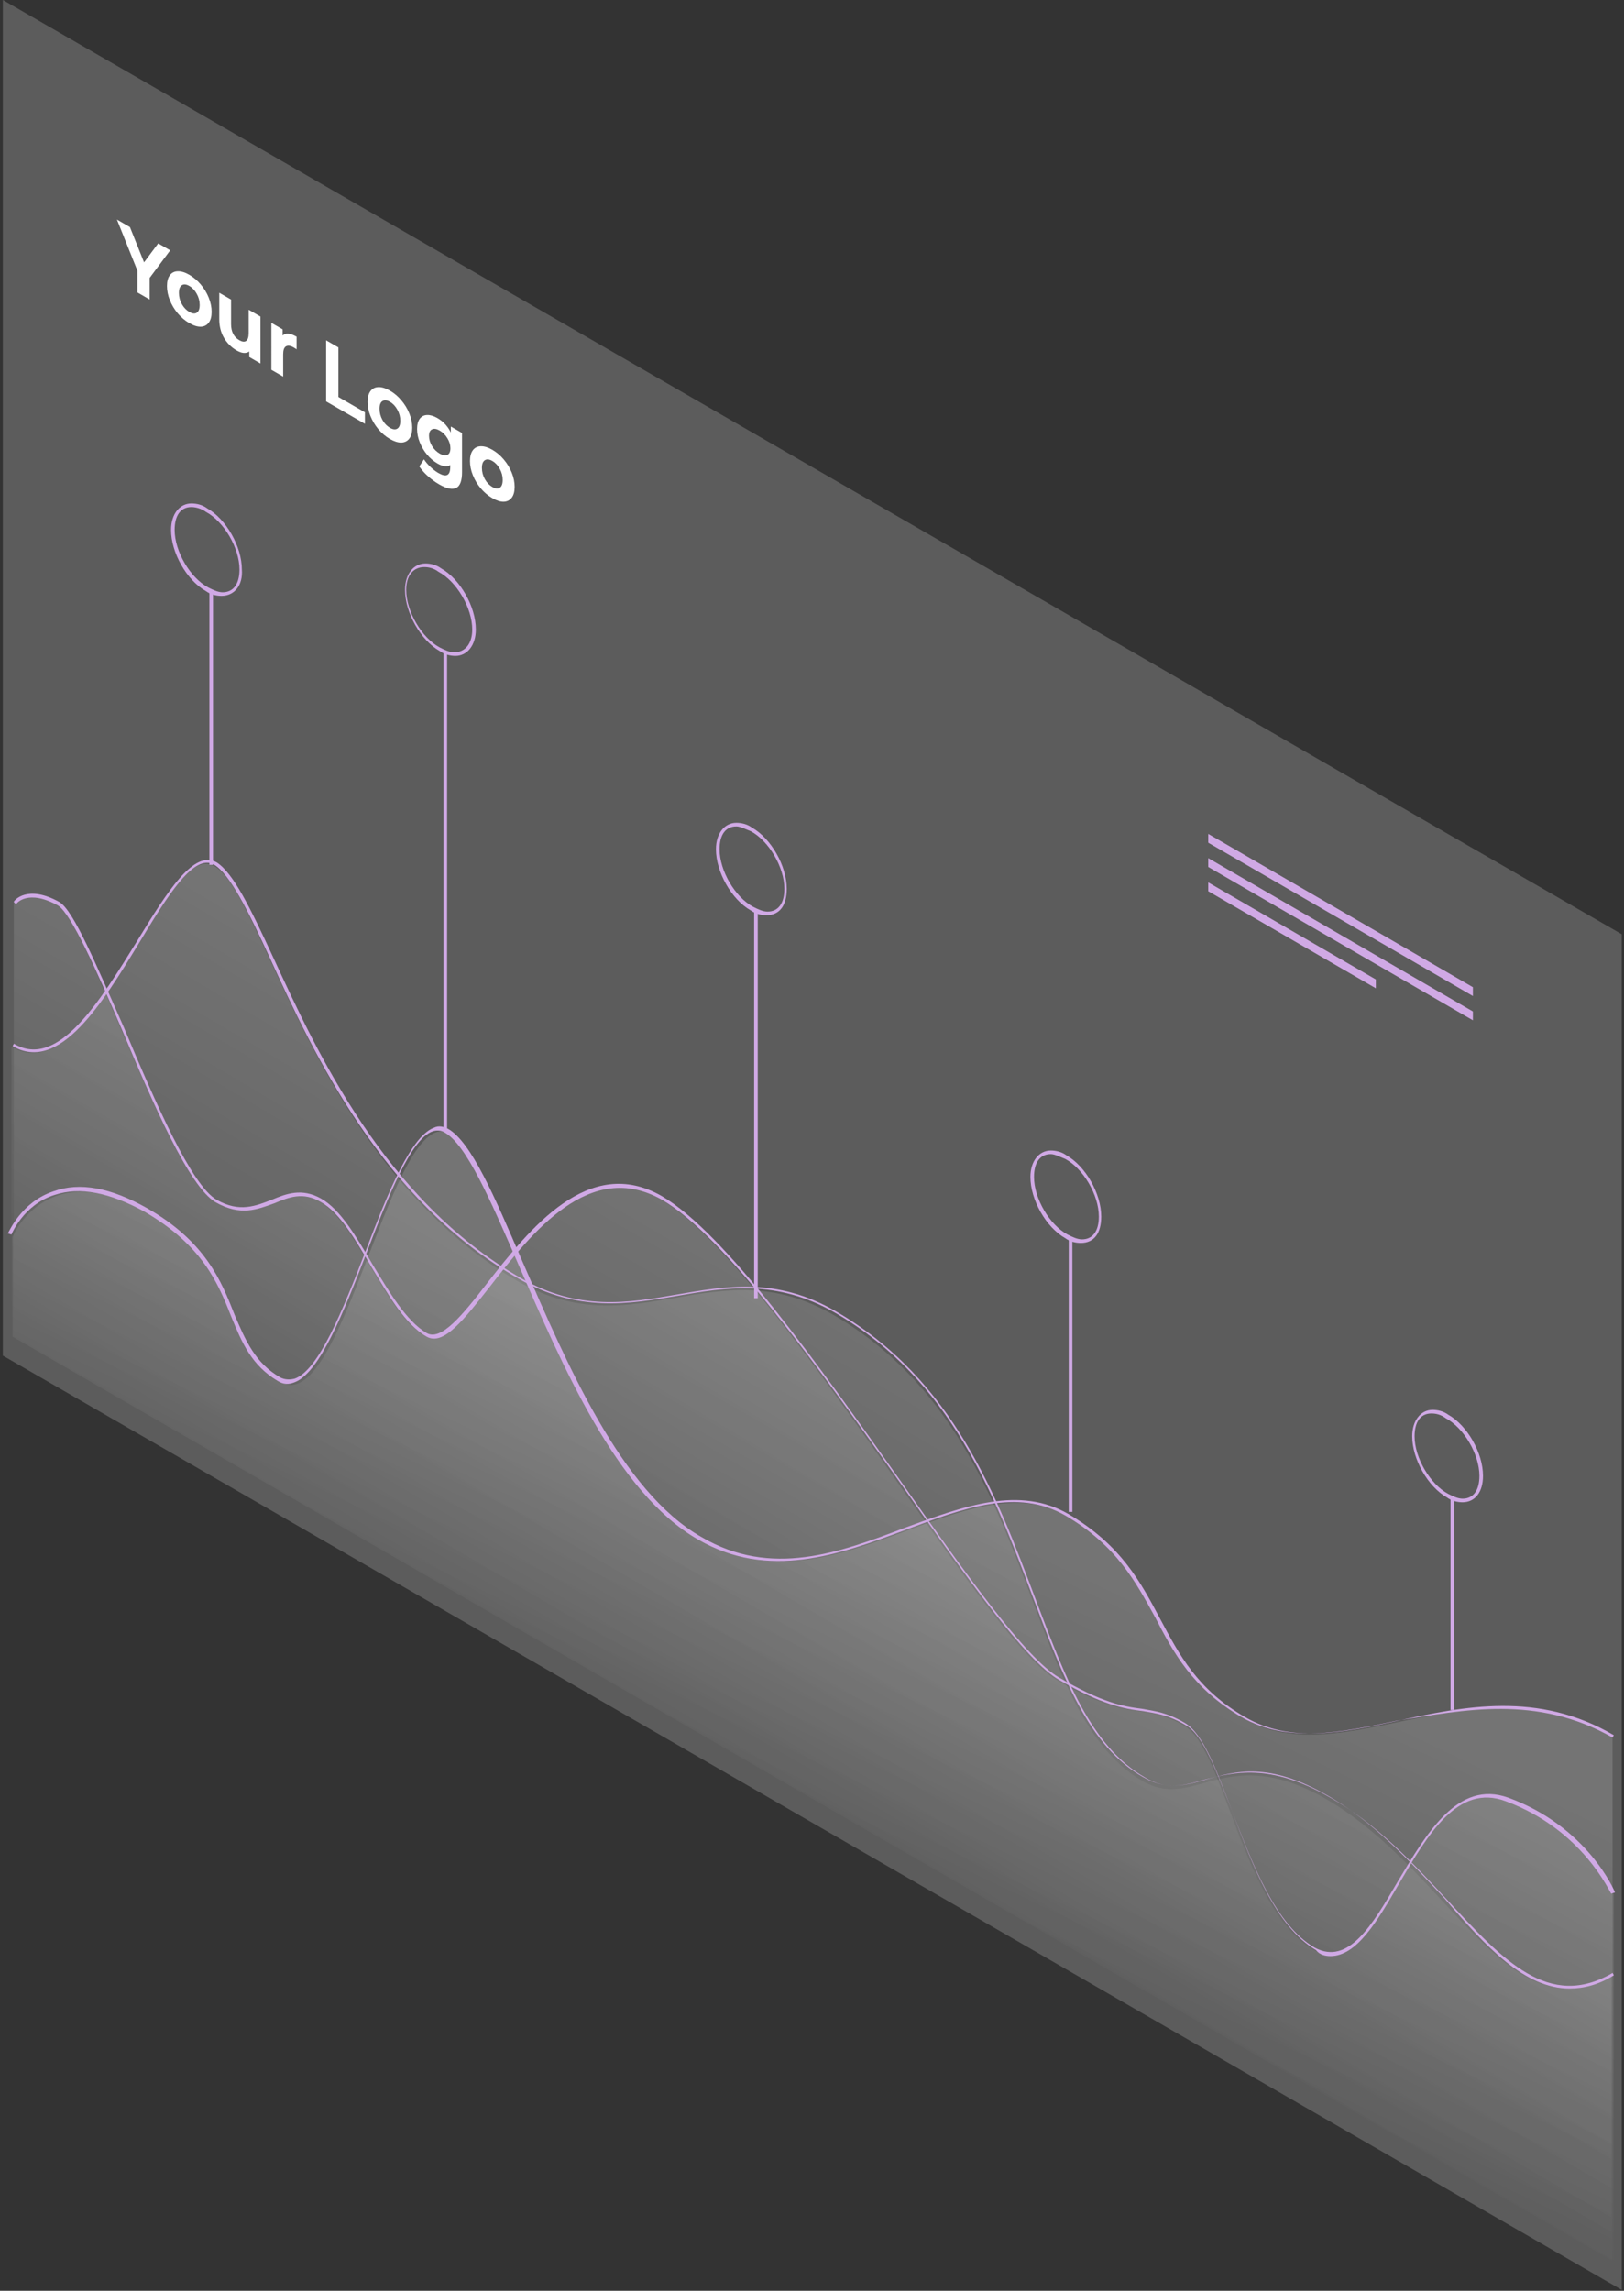 <svg width="351" height="495" viewBox="0 0 351 495" fill="none" xmlns="http://www.w3.org/2000/svg">
<rect x="0" y="0" width="351" height="495" fill="#333333" stroke="none"/>
<path opacity="0.2" d="M350.508 201.878L0.617 0V292.926L350.508 494.805V201.878Z" fill="white"/>
<path opacity="0.3" d="M348.528 409.191C348.528 409.191 342.821 395.183 325.7 388.957C305.465 381.693 299.239 430.204 283.934 421.384C268.628 412.564 264.737 378.061 255.917 372.873C247.097 367.685 244.762 372.614 228.419 363.015C212.076 353.676 167.715 273.517 142.552 258.99C117.389 244.462 100.786 293.751 91.707 288.563C82.886 283.375 77.439 264.437 68.878 259.508C60.317 254.579 56.167 265.216 46.309 259.508C36.192 253.801 19.07 199.324 12.325 195.433C5.58 191.541 2.986 195.173 2.986 195.173V288.563L348.788 488.313V409.191H348.528Z" fill="url(#paint0_linear_5943_60491)"/>
<path opacity="0.3" d="M2.73 226.304C20.37 236.421 35.676 180.906 46.312 187.132C57.207 193.358 68.103 251.467 111.944 276.89C137.367 291.417 154.748 269.367 180.171 284.153C225.049 310.095 220.121 369.242 246.84 384.807C258.255 391.552 264.74 376.246 286.531 388.698C313.51 404.263 325.703 439.803 348.272 426.832V488.314L2.471 288.564V226.304H2.73Z" fill="url(#paint1_linear_5943_60491)"/>
<path opacity="0.3" d="M348.522 375.208C318.43 357.828 290.413 383.769 268.881 371.317C247.35 358.865 253.316 340.447 231.007 327.735C208.697 314.765 180.421 349.267 151.625 332.924C123.09 316.321 109.081 251.986 97.148 244.982C84.956 237.977 74.06 306.204 60.83 298.681C47.859 291.158 54.344 274.814 32.035 262.103C9.984 249.392 2.721 267.291 2.721 267.291V288.823L348.522 488.573V375.208Z" fill="url(#paint2_linear_5943_60491)"/>
<path d="M287.552 422.681C293.259 422.681 297.669 415.158 302.339 407.116C308.565 396.48 315.05 385.325 325.427 389.216C342.289 395.442 347.996 409.191 348.255 409.191L349.033 408.932C349.033 408.672 343.067 394.664 325.945 388.438C315.05 384.547 308.305 396.22 302.079 406.597C296.631 415.936 291.443 424.756 284.18 420.865C275.619 415.936 270.69 402.706 266.28 391.291C262.907 382.471 260.054 374.689 256.163 372.354C252.271 370.019 249.677 369.76 246.824 369.241C242.673 368.722 238.263 367.944 228.924 362.496C221.66 358.346 208.43 339.668 194.422 319.693C176.781 294.789 156.806 266.512 143.057 258.471C127.233 249.391 114.522 265.475 105.183 277.408C99.994 284.153 95.325 289.86 92.212 288.044C87.802 285.45 84.17 279.224 80.538 273.257C76.906 267.031 73.534 261.324 69.383 258.989C65.233 256.655 61.86 257.952 58.747 259.249C55.375 260.546 51.743 262.102 46.814 259.249C41.366 256.136 33.584 238.236 26.839 222.152C20.872 208.663 15.944 196.73 12.831 194.914C5.826 191.022 2.973 194.654 2.973 194.914L3.491 195.432C3.491 195.173 6.086 192.06 12.571 195.692C15.425 197.508 20.872 209.7 26.32 222.412C33.065 238.496 40.847 256.395 46.554 259.768C52.002 262.881 55.634 261.324 59.266 260.027C62.379 258.73 65.492 257.433 69.383 259.768C73.534 262.102 76.906 268.069 80.279 273.776C83.91 279.743 87.542 286.228 92.212 288.822C95.844 290.898 100.254 285.19 105.961 277.927C115.04 266.253 127.492 250.429 143.057 259.249C156.806 267.291 176.781 295.308 194.422 320.212C208.949 340.965 221.66 358.865 228.924 363.015C238.263 368.463 242.932 369.241 247.083 369.76C249.937 370.279 252.531 370.538 256.422 372.873C260.054 374.948 262.907 382.731 266.28 391.291C270.69 402.965 275.619 416.195 284.439 421.384C285.217 422.421 286.514 422.681 287.552 422.681Z" fill="#D0A9E5"/>
<path d="M339.201 429.686C342.314 429.686 345.427 428.907 348.799 426.832L348.54 426.313C334.791 434.355 324.933 423.719 312.74 410.489C305.477 402.706 297.435 393.886 287.058 388.179C274.347 380.916 266.564 382.991 260.338 384.547C255.928 385.844 252.037 386.882 247.367 384.028C235.694 377.284 230.246 362.497 223.761 345.376C215.459 323.325 206.12 298.162 180.698 283.375C167.727 275.852 156.831 277.927 146.195 279.743C135.819 281.559 124.923 283.375 112.471 276.111C83.157 259.249 68.63 227.601 59.032 206.847C54.103 196.211 50.471 188.688 46.839 186.354C41.91 183.5 36.203 192.58 29.718 203.216C21.676 216.186 12.596 231.233 2.998 225.525L2.738 226.044C12.855 232.011 22.194 216.705 30.236 203.475C36.203 193.617 41.91 184.278 46.32 186.872C49.693 188.948 53.584 196.73 58.253 206.847C67.852 227.86 82.638 259.509 112.212 276.371C124.923 283.635 135.819 281.819 146.455 280.003C156.831 278.187 167.727 276.371 180.438 283.635C205.601 298.162 214.94 323.066 223.242 345.116C229.727 362.238 235.175 377.284 247.108 384.028C252.037 386.882 256.188 385.844 260.598 384.547C267.083 382.731 274.087 380.656 286.799 387.92C296.916 393.627 304.958 402.447 312.221 410.23C321.301 420.866 329.602 429.686 339.201 429.686Z" fill="#D0A9E5"/>
<path d="M348.531 375.467L348.79 374.948C332.447 365.35 316.363 368.722 302.095 371.835C290.162 374.429 279.007 376.764 269.149 371.057C258.773 365.09 254.881 357.567 250.731 349.785C246.58 342.002 242.429 333.96 231.015 327.216C220.379 320.99 208.446 325.4 195.735 330.069C181.467 335.517 166.68 340.965 151.634 332.144C134.253 322.287 122.579 294.789 112.981 272.738C106.755 258.211 101.826 246.797 96.897 243.943C95.859 243.424 94.822 243.165 93.784 243.684C88.855 245.5 83.926 257.433 78.997 270.404C74.069 283.115 68.88 296.086 63.692 297.902C62.654 298.161 61.617 298.161 60.579 297.642C55.131 294.529 53.056 289.6 50.721 284.153C47.867 276.889 44.495 268.328 31.784 261.065C24.001 256.654 17.256 255.357 11.549 257.433C4.545 259.767 1.951 266.253 1.691 266.512L2.47 266.772C2.47 266.772 5.064 260.286 11.809 258.211C17.256 256.395 23.742 257.692 31.265 261.843C43.717 269.106 47.089 277.148 49.943 284.412C52.278 290.119 54.353 295.048 60.06 298.42C61.357 299.199 62.395 299.199 63.692 298.68C69.14 296.605 74.328 283.374 79.257 270.663C83.926 258.47 88.855 246.018 93.525 244.462C94.303 244.202 95.341 244.202 96.119 244.721C100.788 247.315 105.977 259.249 111.943 272.998C121.542 295.048 133.215 322.546 150.856 332.663C166.161 341.483 181.207 336.036 195.735 330.588C208.187 325.919 219.86 321.508 230.237 327.475C241.392 333.96 245.542 342.002 249.693 349.525C253.584 357.048 257.735 364.831 268.371 371.057C278.229 376.764 289.643 374.429 301.836 371.835C316.363 369.5 332.187 366.128 348.531 375.467Z" fill="#D0A9E5"/>
<path d="M165.634 197.768C164.596 197.768 163.299 197.509 162.261 196.73C158.111 194.396 154.738 188.429 154.738 183.5C154.738 180.128 156.554 177.793 159.148 177.793C160.186 177.793 161.483 178.052 162.521 178.831C166.671 181.165 170.044 187.132 170.044 192.061C170.044 195.693 168.487 197.768 165.634 197.768ZM159.148 178.571C156.814 178.571 155.517 180.387 155.517 183.5C155.517 188.17 158.889 193.877 162.78 195.952C163.818 196.471 164.856 196.99 165.893 196.99C168.228 196.99 169.525 195.174 169.525 192.061C169.525 187.391 166.153 181.684 162.261 179.609C160.964 179.09 159.927 178.571 159.148 178.571Z" fill="#D0A9E5"/>
<path d="M163.772 196.99H162.994V280.521H163.772V196.99Z" fill="#D0A9E5"/>
<path d="M98.436 141.733C97.399 141.733 96.102 141.474 95.064 140.696C90.913 138.361 87.541 132.394 87.541 127.465C87.541 124.093 89.357 121.758 91.951 121.758C92.989 121.758 94.286 122.018 95.323 122.796C99.474 125.131 102.847 131.097 102.847 136.026C102.847 139.399 101.031 141.733 98.436 141.733ZM91.692 122.536C89.357 122.536 87.8 124.352 87.8 127.465C87.8 132.135 91.173 137.842 95.064 139.917C96.102 140.436 97.139 140.955 98.177 140.955C100.512 140.955 102.068 139.139 102.068 136.026C102.068 131.357 98.696 125.649 94.805 123.574C93.767 122.796 92.729 122.536 91.692 122.536Z" fill="#D0A9E5"/>
<path d="M96.636 140.696H95.857V244.203H96.636V140.696Z" fill="#D0A9E5"/>
<path d="M316.116 324.621C315.078 324.621 313.781 324.362 312.744 323.584C308.593 321.249 305.221 315.282 305.221 310.353C305.221 306.981 307.037 304.646 309.631 304.646C310.668 304.646 311.966 304.906 313.003 305.684C317.154 308.019 320.526 313.985 320.526 318.914C320.526 322.546 318.71 324.621 316.116 324.621ZM309.371 305.425C307.037 305.425 305.739 307.24 305.739 310.353C305.739 315.023 309.112 320.73 313.003 322.805C314.041 323.324 315.078 323.843 316.116 323.843C318.451 323.843 319.748 322.027 319.748 318.914C319.748 314.245 316.376 308.538 312.484 306.462C311.447 305.684 310.409 305.425 309.371 305.425Z" fill="#D0A9E5"/>
<path d="M314.284 323.584H313.506V369.5H314.284V323.584Z" fill="#D0A9E5"/>
<path d="M233.603 268.588C232.565 268.588 231.268 268.329 230.23 267.55C226.079 265.216 222.707 259.249 222.707 254.32C222.707 250.948 224.523 248.613 227.117 248.613C228.155 248.613 229.452 248.873 230.49 249.651C234.64 251.986 238.013 257.952 238.013 262.881C238.013 266.513 236.456 268.588 233.603 268.588ZM227.117 249.391C224.782 249.391 223.485 251.207 223.485 254.32C223.485 258.99 226.858 264.697 230.749 266.772C231.787 267.291 232.824 267.81 233.862 267.81C236.197 267.81 237.494 265.994 237.494 262.881C237.494 258.212 234.121 252.504 230.23 250.429C228.933 249.91 227.895 249.391 227.117 249.391Z" fill="#D0A9E5"/>
<path d="M231.77 267.55H230.992V326.697H231.77V267.55Z" fill="#D0A9E5"/>
<path d="M47.866 128.763C46.828 128.763 45.531 128.504 44.494 127.725C40.343 125.391 36.971 119.424 36.971 114.495C36.971 111.123 38.787 108.788 41.381 108.788C42.418 108.788 43.715 109.047 44.753 109.826C48.904 112.16 52.276 118.127 52.276 123.056C52.536 126.428 50.72 128.763 47.866 128.763ZM41.381 109.566C39.046 109.566 37.749 111.382 37.749 114.495C37.749 119.165 41.121 124.872 45.013 126.947C46.05 127.466 47.088 127.985 48.126 127.985C50.46 127.985 51.757 126.169 51.757 123.056C51.757 118.386 48.385 112.679 44.494 110.604C43.456 109.826 42.159 109.566 41.381 109.566Z" fill="#D0A9E5"/>
<path d="M46.04 127.726H45.262V186.873H46.04V127.726Z" fill="#D0A9E5"/>
<path d="M318.342 215.226L261.139 182.096V180.189L318.342 213.319V215.226Z" fill="#D0A9E5"/>
<path d="M318.342 220.469L261.139 187.339V185.432L318.342 218.562V220.469Z" fill="#D0A9E5"/>
<path d="M297.367 213.557L261.139 192.583V190.676L297.367 211.65V213.557Z" fill="#D0A9E5"/>
<path d="M32.347 60.049L32.347 64.725L29.702 63.198L29.701 58.484L25.275 47.444L28.084 49.065L31.138 56.692L34.191 52.591L36.788 54.09L32.347 60.049Z" fill="white"/>
<path d="M40.923 69.827C39.998 69.293 39.165 68.592 38.425 67.725C37.696 66.851 37.124 65.899 36.71 64.868C36.296 63.837 36.09 62.819 36.09 61.814C36.089 60.808 36.296 60.029 36.71 59.476C37.123 58.922 37.695 58.636 38.424 58.618C39.164 58.593 39.997 58.847 40.922 59.381C41.848 59.916 42.675 60.62 43.405 61.493C44.134 62.354 44.706 63.3 45.119 64.331C45.533 65.362 45.74 66.38 45.74 67.385C45.74 68.391 45.533 69.171 45.12 69.724C44.706 70.277 44.135 70.569 43.405 70.6C42.676 70.619 41.849 70.362 40.923 69.827ZM40.923 67.414C41.576 67.791 42.11 67.847 42.523 67.584C42.948 67.313 43.16 66.751 43.16 65.896C43.16 65.041 42.948 64.24 42.523 63.492C42.109 62.738 41.576 62.172 40.923 61.795C40.27 61.418 39.731 61.364 39.306 61.635C38.882 61.892 38.669 62.449 38.669 63.303C38.67 64.158 38.882 64.966 39.306 65.726C39.731 66.474 40.27 67.037 40.923 67.414Z" fill="white"/>
<path d="M56.293 68.406L56.294 78.55L53.877 77.155L53.877 75.948C53.539 76.194 53.137 76.3 52.669 76.269C52.2 76.225 51.694 76.046 51.15 75.732C49.996 75.065 49.081 74.154 48.407 72.998C47.731 71.841 47.394 70.509 47.394 69L47.393 63.268L49.941 64.739L49.941 70.037C49.941 71.671 50.535 72.831 51.721 73.516C52.331 73.868 52.821 73.925 53.191 73.686C53.561 73.434 53.746 72.856 53.746 71.951L53.745 66.936L56.293 68.406Z" fill="white"/>
<path d="M61.086 72.512C61.391 72.198 61.799 72.063 62.311 72.107C62.833 72.157 63.432 72.377 64.107 72.767L64.107 75.482C63.824 75.293 63.633 75.171 63.535 75.114C62.806 74.693 62.235 74.602 61.821 74.841C61.407 75.067 61.201 75.652 61.201 76.594L61.201 81.384L58.654 79.913L58.653 69.769L61.086 71.174L61.086 72.512Z" fill="white"/>
<path d="M70.489 73.548L73.135 75.075L73.135 85.785L78.867 89.094L78.867 91.583L70.49 86.747L70.489 73.548Z" fill="white"/>
<path d="M84.282 94.861C83.357 94.326 82.524 93.625 81.784 92.758C81.054 91.885 80.483 90.932 80.069 89.901C79.655 88.871 79.448 87.853 79.448 86.847C79.448 85.841 79.655 85.062 80.069 84.509C80.482 83.956 81.054 83.67 81.783 83.651C82.523 83.626 83.356 83.88 84.281 84.415C85.207 84.949 86.034 85.653 86.763 86.526C87.493 87.387 88.064 88.333 88.478 89.364C88.892 90.395 89.099 91.413 89.099 92.419C89.099 93.424 88.892 94.204 88.479 94.757C88.065 95.31 87.493 95.602 86.764 95.634C86.035 95.652 85.207 95.395 84.282 94.861ZM84.282 92.447C84.935 92.824 85.469 92.881 85.882 92.617C86.307 92.346 86.519 91.784 86.519 90.929C86.519 90.074 86.306 89.273 85.882 88.525C85.468 87.771 84.935 87.205 84.281 86.828C83.628 86.451 83.09 86.397 82.665 86.668C82.24 86.925 82.028 87.482 82.028 88.337C82.028 89.191 82.241 89.999 82.665 90.759C83.09 91.507 83.629 92.07 84.282 92.447Z" fill="white"/>
<path d="M99.864 93.562L99.865 102.009C99.865 103.87 99.446 105.01 98.608 105.432C97.769 105.853 96.545 105.598 94.934 104.668C94.085 104.178 93.279 103.593 92.517 102.914C91.755 102.236 91.123 101.525 90.623 100.784L91.635 99.256C92.005 99.822 92.473 100.369 93.039 100.897C93.605 101.437 94.171 101.871 94.737 102.198C95.619 102.707 96.267 102.848 96.681 102.622C97.105 102.415 97.317 101.846 97.317 100.916L97.317 100.482C96.653 100.941 95.728 100.828 94.541 100.143C93.736 99.677 92.996 99.049 92.32 98.257C91.656 97.459 91.128 96.576 90.737 95.608C90.344 94.64 90.148 93.672 90.148 92.704C90.148 91.736 90.344 90.995 90.736 90.479C91.128 89.964 91.656 89.697 92.32 89.678C92.995 89.653 93.735 89.873 94.541 90.338C95.814 91.073 96.783 92.117 97.447 93.468L97.447 92.167L99.864 93.562ZM95.047 98.021C95.722 98.411 96.272 98.502 96.697 98.295C97.132 98.081 97.35 97.603 97.35 96.862C97.35 96.12 97.132 95.397 96.696 94.693C96.272 93.983 95.722 93.433 95.047 93.043C94.372 92.654 93.817 92.566 93.382 92.779C92.946 92.981 92.728 93.452 92.728 94.194C92.728 94.935 92.946 95.664 93.382 96.381C93.817 97.085 94.373 97.632 95.047 98.021Z" fill="white"/>
<path d="M106.416 107.639C105.491 107.105 104.658 106.404 103.918 105.537C103.188 104.663 102.617 103.711 102.203 102.68C101.789 101.65 101.582 100.632 101.582 99.626C101.582 98.62 101.789 97.841 102.202 97.288C102.616 96.735 103.188 96.449 103.917 96.43C104.657 96.405 105.49 96.659 106.415 97.194C107.341 97.728 108.168 98.432 108.897 99.305C109.627 100.166 110.198 101.112 110.612 102.143C111.026 103.174 111.233 104.192 111.233 105.198C111.233 106.203 111.026 106.983 110.612 107.536C110.199 108.089 109.627 108.381 108.898 108.413C108.169 108.431 107.341 108.174 106.416 107.639ZM106.416 105.226C107.069 105.603 107.602 105.66 108.016 105.396C108.441 105.125 108.653 104.563 108.653 103.708C108.653 102.853 108.44 102.052 108.016 101.304C107.602 100.55 107.069 99.984 106.415 99.607C105.762 99.23 105.223 99.177 104.799 99.447C104.374 99.704 104.162 100.261 104.162 101.115C104.162 101.97 104.375 102.778 104.799 103.538C105.224 104.286 105.763 104.849 106.416 105.226Z" fill="white"/>
<defs>
<linearGradient id="paint0_linear_5943_60491" x1="175.742" y1="270.93" x2="124.005" y2="360.539" gradientUnits="userSpaceOnUse">
<stop stop-color="white" stop-opacity="0.5"/>
<stop offset="1" stop-color="white" stop-opacity="0"/>
</linearGradient>
<linearGradient id="paint1_linear_5943_60491" x1="175.227" y1="265.774" x2="121.649" y2="356.42" gradientUnits="userSpaceOnUse">
<stop stop-color="white" stop-opacity="0.5"/>
<stop offset="1" stop-color="white" stop-opacity="0"/>
</linearGradient>
<linearGradient id="paint2_linear_5943_60491" x1="175.477" y1="308.505" x2="136.954" y2="389.052" gradientUnits="userSpaceOnUse">
<stop stop-color="white" stop-opacity="0.5"/>
<stop offset="1" stop-color="white" stop-opacity="0"/>
</linearGradient>
</defs>
</svg>
